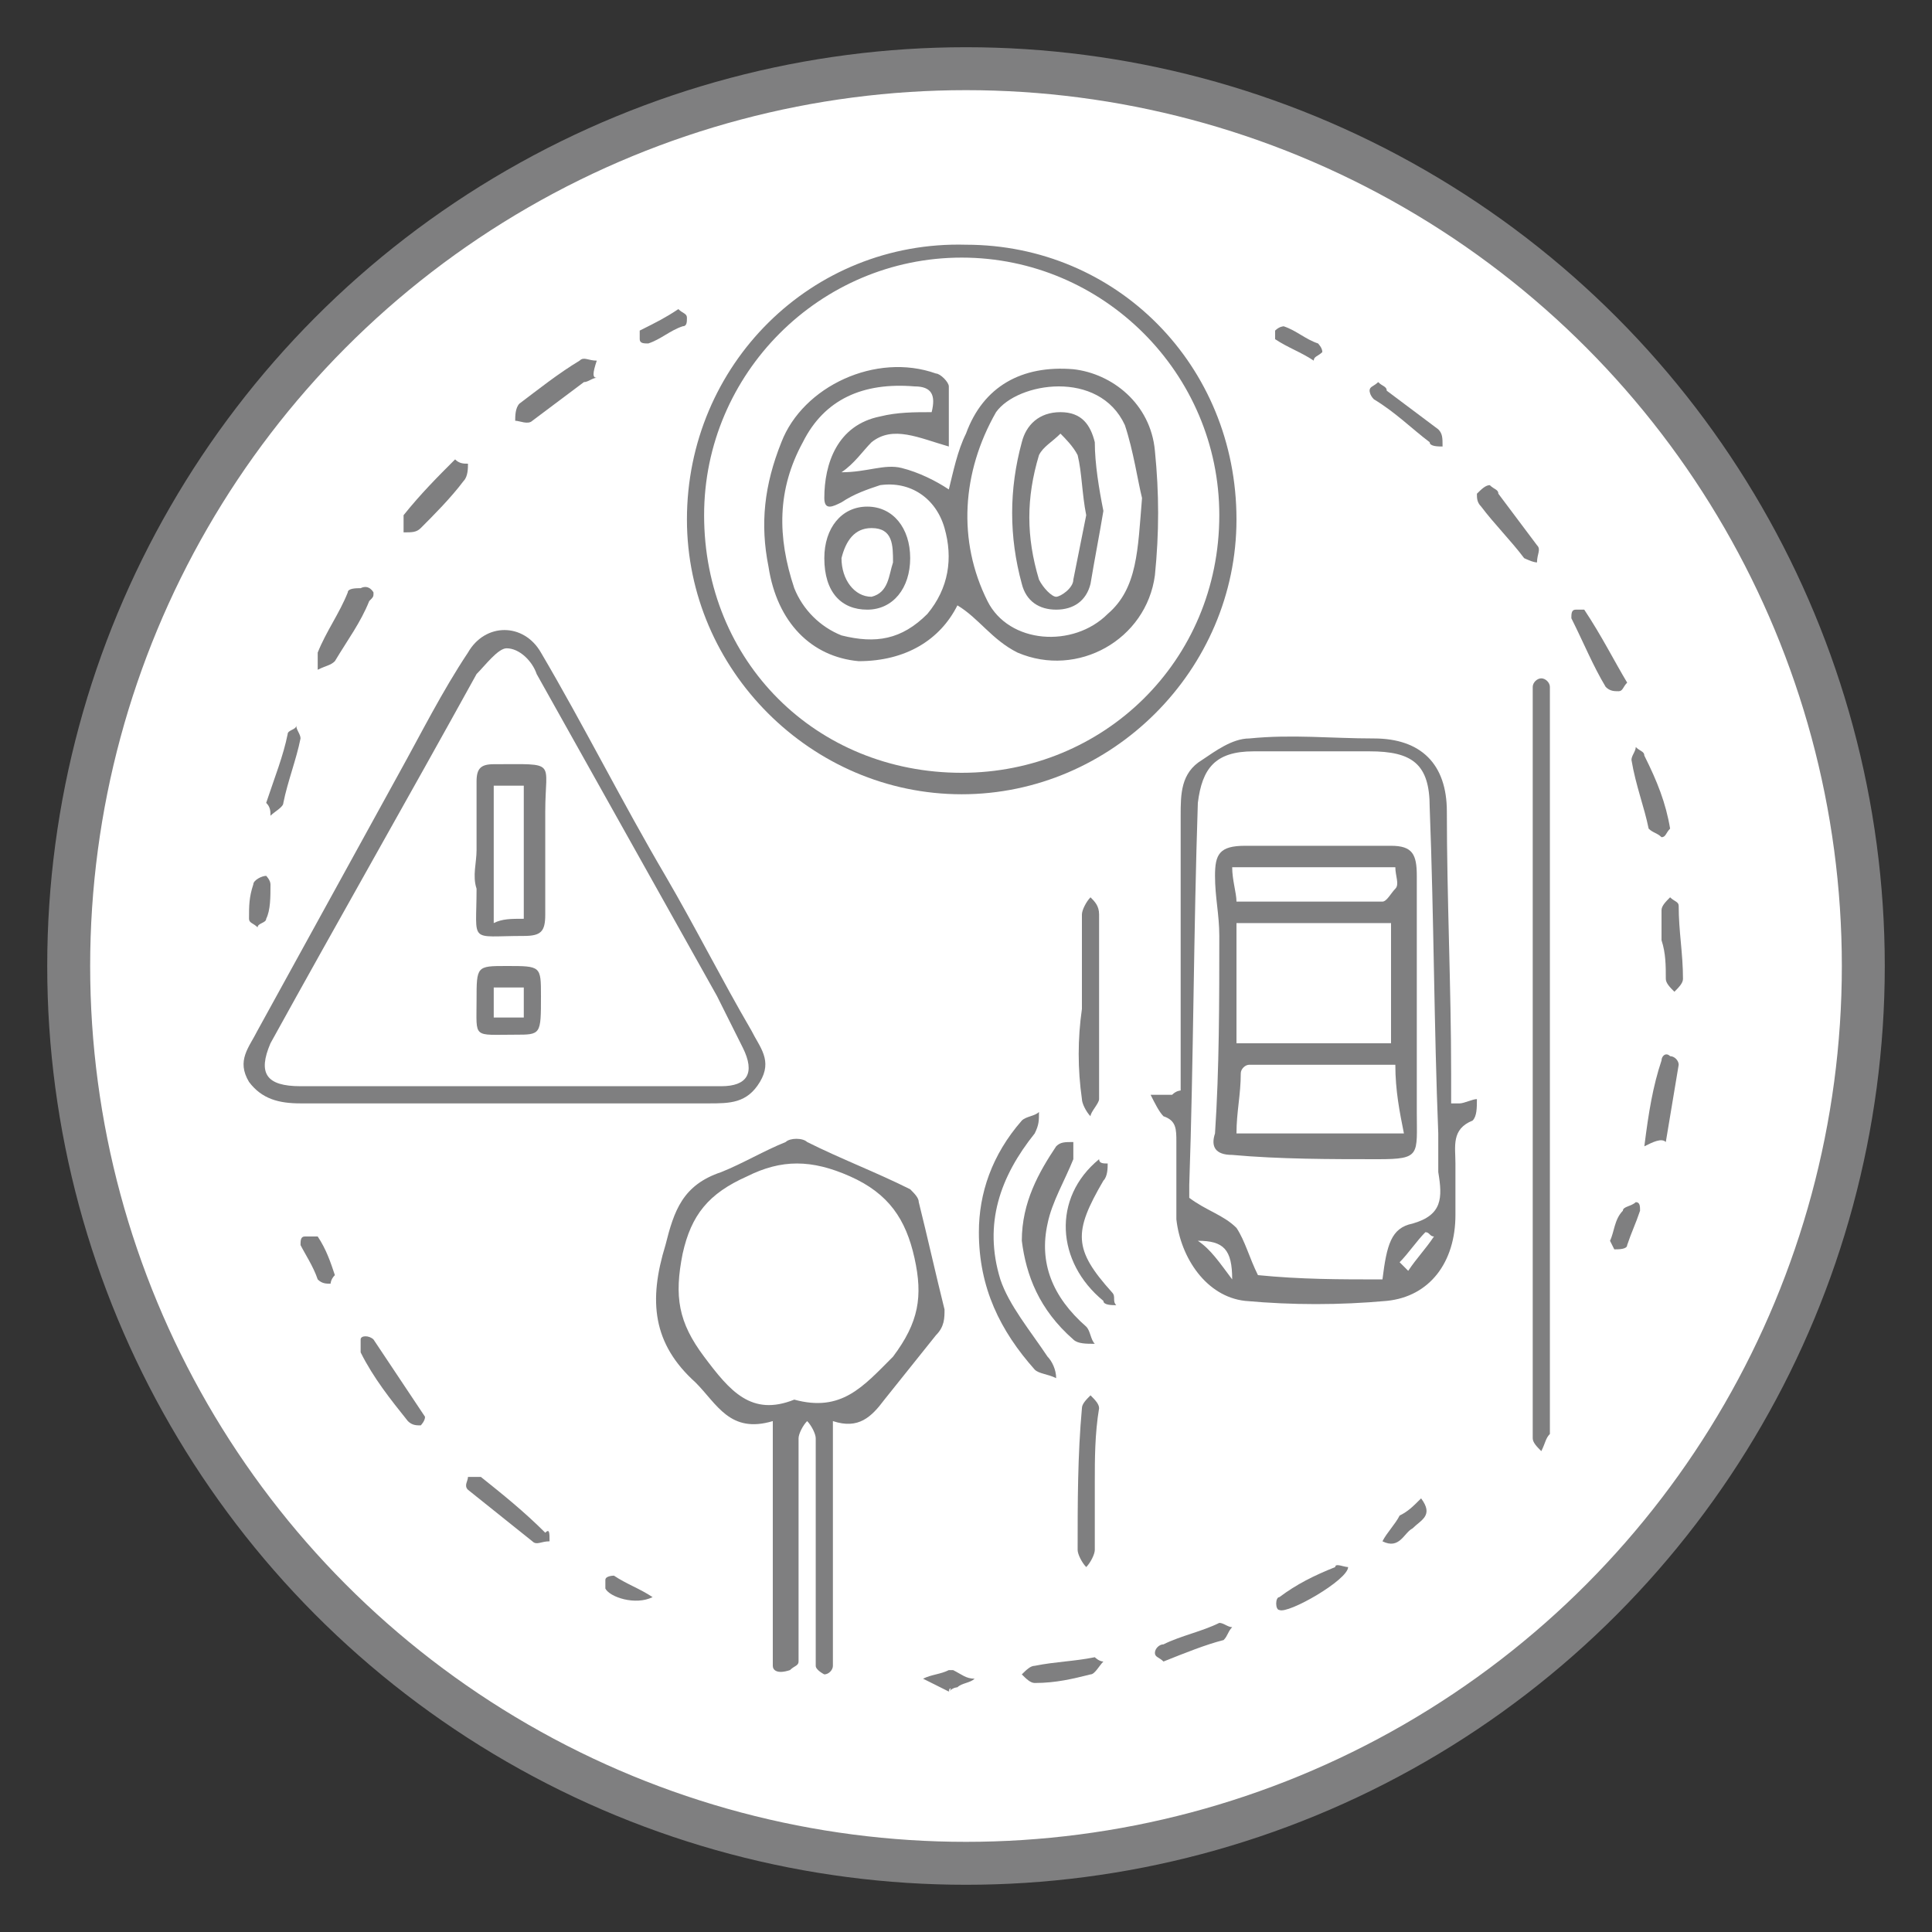 <?xml version="1.0" encoding="utf-8"?>
<!-- Generator: Adobe Illustrator 25.0.1, SVG Export Plug-In . SVG Version: 6.00 Build 0)  -->
<svg version="1.1" id="Layer_1" xmlns="http://www.w3.org/2000/svg" xmlns:xlink="http://www.w3.org/1999/xlink" x="0px" y="0px"
	 viewBox="0 0 45 45" style="enable-background:new 0 0 45 45;" xml:space="preserve">
<rect x="0" y="0" width="45" height="45" fill="#333333" stroke="none"/>
<style type="text/css">
	.st0{fill:#FFFFFF;stroke:#7F7F80;stroke-miterlimit:10;}
	.st1{fill:#7F7F80;}
</style>
<circle class="st0" cx="22.5" cy="22.5" r="20.9"/>
<g>
	<path class="st1" d="M27.5,25.4c0-2.1,0-4.3,0-6.4c0-0.5,0-1,0.5-1.3c0.3-0.2,0.7-0.5,1.1-0.5c1-0.1,1.9,0,2.9,0
		c1.1,0,1.7,0.6,1.7,1.7c0,2,0.1,4.1,0.1,6.1c0,0.2,0,0.4,0,0.7c0.1,0,0.2,0,0.2,0c0.1,0,0.3-0.1,0.4-0.1c0,0.2,0,0.4-0.1,0.5
		c-0.5,0.2-0.4,0.6-0.4,1c0,0.4,0,0.8,0,1.2c0,1.1-0.6,1.9-1.6,2c-1.1,0.1-2.2,0.1-3.3,0c-0.9-0.1-1.5-1-1.6-1.9c0-0.6,0-1.2,0-1.8
		c0-0.3,0-0.5-0.3-0.6c-0.1-0.1-0.2-0.3-0.3-0.5c0.2,0,0.3,0,0.5,0C27.4,25.4,27.5,25.4,27.5,25.4z M32.2,29.8
		c0.1-0.8,0.2-1.2,0.7-1.3c0.7-0.2,0.7-0.6,0.6-1.2c0-0.3,0-0.6,0-0.9c-0.1-2.5-0.1-5-0.2-7.6c0-1-0.4-1.3-1.4-1.3
		c-0.9,0-1.8,0-2.7,0c-0.9,0-1.2,0.4-1.3,1.2c-0.1,3-0.1,6-0.2,8.9c0,0.2,0,0.3,0,0.3c0.4,0.3,0.8,0.4,1.1,0.7
		c0.2,0.3,0.3,0.7,0.5,1.1C30.3,29.8,31.2,29.8,32.2,29.8z M28.7,29.8c0-0.7-0.2-0.9-0.8-0.9C28.2,29.1,28.4,29.4,28.7,29.8z
		 M32.6,29.4c0.1,0.1,0.1,0.1,0.2,0.2c0.2-0.3,0.4-0.5,0.6-0.8c-0.1,0-0.1-0.1-0.2-0.1C33,28.9,32.8,29.2,32.6,29.4z"/>
	<path class="st1" d="M28.8,12.1c0,3.5-2.9,6.4-6.4,6.4c-3.5,0-6.4-2.9-6.4-6.4c0-3.6,2.9-6.5,6.5-6.4C26,5.7,28.8,8.5,28.8,12.1z
		 M16.4,12c0,3.4,2.6,6,6,6c3.3,0,6-2.6,6-6c0-3.3-2.7-6-6-6C19.1,6,16.4,8.7,16.4,12z"/>
	<path class="st1" d="M11.8,25.7c-1.6,0-3.2,0-4.8,0c-0.5,0-0.9-0.1-1.2-0.5c-0.3-0.5,0-0.8,0.2-1.2c1.1-2,2.2-4,3.3-6
		c0.5-0.9,1-1.9,1.6-2.8c0.4-0.7,1.3-0.7,1.7,0c1,1.7,1.9,3.5,2.9,5.2c0.7,1.2,1.3,2.4,2,3.6c0.2,0.4,0.5,0.7,0.2,1.2
		c-0.3,0.5-0.7,0.5-1.2,0.5C15,25.7,13.4,25.7,11.8,25.7z M11.9,25.3c1.6,0,3.3,0,4.9,0c0.6,0,0.8-0.3,0.5-0.9
		c-0.2-0.4-0.4-0.8-0.6-1.2c-1.4-2.5-2.8-5-4.2-7.5c-0.1-0.3-0.4-0.6-0.7-0.6c-0.2,0-0.5,0.4-0.7,0.6c-1.6,2.9-3.2,5.7-4.8,8.6
		C6,25,6.2,25.3,7,25.3C8.6,25.3,10.2,25.3,11.9,25.3z"/>
	<path class="st1" d="M18,33.1c-1,0.3-1.3-0.4-1.8-0.9c-1-0.9-1.1-1.9-0.7-3.2c0.2-0.8,0.4-1.4,1.3-1.7c0.5-0.2,1-0.5,1.5-0.7
		c0.1-0.1,0.4-0.1,0.5,0c0.8,0.4,1.6,0.7,2.4,1.1c0.1,0.1,0.2,0.2,0.2,0.3c0.2,0.8,0.4,1.7,0.6,2.5c0,0.2,0,0.4-0.2,0.6
		c-0.4,0.5-0.8,1-1.2,1.5c-0.3,0.4-0.6,0.7-1.2,0.5c0,0.3,0,0.5,0,0.6c0,1.6,0,3.2,0,4.7c0,0.1,0,0.3,0,0.4c0,0.1-0.1,0.2-0.2,0.2
		c0,0-0.2-0.1-0.2-0.2c0-0.1,0-0.3,0-0.4c0-1.6,0-3.3,0-4.9c0-0.1-0.1-0.3-0.2-0.4c-0.1,0.1-0.2,0.3-0.2,0.4c0,1.6,0,3.2,0,4.8
		c0,0.1,0,0.3,0,0.4c0,0.1-0.1,0.1-0.2,0.2C18.1,39,18,38.9,18,38.8c0-0.1,0-0.3,0-0.4c0-1.6,0-3.1,0-4.7C18,33.6,18,33.4,18,33.1z
		 M18.5,32.6c1.1,0.3,1.6-0.3,2.3-1c0.6-0.8,0.7-1.4,0.5-2.3c-0.2-0.9-0.6-1.5-1.5-1.9c-0.9-0.4-1.6-0.4-2.4,0
		c-0.9,0.4-1.3,0.9-1.5,1.8c-0.2,1-0.1,1.6,0.5,2.4C17,32.4,17.5,33,18.5,32.6z"/>
	<path class="st1" d="M35.7,24.8c0-2.8,0-5.6,0-8.4c0-0.1,0-0.3,0-0.4c0-0.1,0.1-0.2,0.2-0.2c0.1,0,0.2,0.1,0.2,0.2
		c0,0.1,0,0.3,0,0.4c0,5.6,0,11.2,0,16.8c0,0.1,0,0.2,0,0.2c-0.1,0.1-0.1,0.2-0.2,0.4c-0.1-0.1-0.2-0.2-0.2-0.3c0-0.9,0-1.7,0-2.6
		C35.7,28.9,35.7,26.9,35.7,24.8z"/>
	<path class="st1" d="M22.8,28.7c0-0.9,0.3-1.8,1-2.6c0.1-0.1,0.3-0.1,0.4-0.2c0,0.2,0,0.3-0.1,0.5c-0.8,1-1.2,2.1-0.8,3.4
		c0.2,0.6,0.7,1.2,1.1,1.8c0.1,0.1,0.2,0.3,0.2,0.5c-0.2-0.1-0.4-0.1-0.5-0.2C23.3,31,22.8,30,22.8,28.7z"/>
	<path class="st1" d="M23.8,28.9c0-0.9,0.4-1.6,0.8-2.2c0.1-0.1,0.2-0.1,0.4-0.1c0,0.1,0,0.3,0,0.4c-0.2,0.5-0.5,1-0.6,1.5
		c-0.2,0.9,0.1,1.7,0.9,2.4c0.1,0.1,0.1,0.3,0.2,0.4c-0.2,0-0.4,0-0.5-0.1C24.2,30.5,23.9,29.7,23.8,28.9z"/>
	<path class="st1" d="M25.2,23.5c0-0.7,0-1.4,0-2.2c0-0.1,0.1-0.3,0.2-0.4c0.1,0.1,0.2,0.2,0.2,0.4c0,1.4,0,2.9,0,4.3
		c0,0.1-0.2,0.3-0.2,0.4c-0.1-0.1-0.2-0.3-0.2-0.4C25.1,24.9,25.1,24.2,25.2,23.5C25.2,23.5,25.2,23.5,25.2,23.5z"/>
	<path class="st1" d="M25.5,34.5c0,0.5,0,1.1,0,1.6c0,0.1-0.1,0.3-0.2,0.4c-0.1-0.1-0.2-0.3-0.2-0.4c0-1.1,0-2.2,0.1-3.3
		c0-0.1,0.1-0.2,0.2-0.3c0.1,0.1,0.2,0.2,0.2,0.3C25.5,33.4,25.5,34,25.5,34.5C25.5,34.5,25.5,34.5,25.5,34.5z"/>
	<path class="st1" d="M25.8,27.1c0,0.1,0,0.3-0.1,0.4c-0.7,1.2-0.7,1.6,0.2,2.6c0.1,0.1,0,0.2,0.1,0.3c-0.1,0-0.3,0-0.3-0.1
		c-1.1-0.9-1.2-2.4-0.1-3.3C25.6,27.1,25.7,27.1,25.8,27.1z"/>
	<path class="st1" d="M12.8,35.9c-0.2,0-0.3,0.1-0.4,0c-0.5-0.4-1-0.8-1.5-1.2c-0.1-0.1,0-0.2,0-0.3c0.1,0,0.2,0,0.3,0
		c0.5,0.4,1,0.8,1.5,1.3C12.8,35.6,12.8,35.7,12.8,35.9z"/>
	<path class="st1" d="M9.9,33c0,0.1-0.1,0.2-0.1,0.2c-0.1,0-0.2,0-0.3-0.1c-0.4-0.5-0.8-1-1.1-1.6c0-0.1,0-0.2,0-0.3
		c0-0.1,0.2-0.1,0.3,0C9.1,31.8,9.5,32.4,9.9,33z"/>
	<path class="st1" d="M38.7,21.9c0-0.2,0-0.5,0-0.7c0-0.1,0.1-0.2,0.2-0.3c0.1,0.1,0.2,0.1,0.2,0.2c0,0.6,0.1,1.1,0.1,1.7
		c0,0.1-0.1,0.2-0.2,0.3c-0.1-0.1-0.2-0.2-0.2-0.3C38.8,22.5,38.8,22.2,38.7,21.9C38.8,21.9,38.8,21.9,38.7,21.9z"/>
	<path class="st1" d="M6.2,18.7c0.2-0.6,0.4-1.1,0.5-1.6c0-0.1,0.2-0.1,0.2-0.2c0,0.1,0.1,0.2,0.1,0.3c-0.1,0.5-0.3,1-0.4,1.5
		c0,0.1-0.2,0.2-0.3,0.3C6.3,18.9,6.3,18.8,6.2,18.7z"/>
	<path class="st1" d="M38.3,26.7c0.1-0.8,0.2-1.4,0.4-2c0-0.1,0.1-0.2,0.2-0.1c0.1,0,0.2,0.1,0.2,0.2c-0.1,0.6-0.2,1.2-0.3,1.8
		C38.7,26.5,38.5,26.6,38.3,26.7z"/>
	<path class="st1" d="M13.9,8.8c-0.1,0-0.2,0.1-0.3,0.1c-0.4,0.3-0.8,0.6-1.2,0.9c-0.1,0.1-0.3,0-0.4,0c0-0.1,0-0.3,0.1-0.4
		c0.4-0.3,0.9-0.7,1.4-1c0.1-0.1,0.2,0,0.4,0C13.8,8.7,13.8,8.8,13.9,8.8z"/>
	<path class="st1" d="M37.9,15.9c-0.1,0.1-0.1,0.2-0.2,0.2c-0.1,0-0.2,0-0.3-0.1c-0.3-0.5-0.5-1-0.8-1.6c0-0.1,0-0.2,0.1-0.2
		c0.1,0,0.2,0,0.2,0C37.3,14.8,37.6,15.4,37.9,15.9z"/>
	<path class="st1" d="M10.9,10.8c0,0.1,0,0.3-0.1,0.4c-0.3,0.4-0.7,0.8-1,1.1c-0.1,0.1-0.2,0.1-0.4,0.1c0-0.1,0-0.3,0-0.4
		c0.4-0.5,0.8-0.9,1.2-1.3C10.7,10.8,10.8,10.8,10.9,10.8z"/>
	<path class="st1" d="M32.1,8.9C32.2,9,32.3,9,32.3,9.1c0.4,0.3,0.8,0.6,1.2,0.9c0.1,0.1,0.1,0.2,0.1,0.4c-0.1,0-0.3,0-0.3-0.1
		c-0.4-0.3-0.8-0.7-1.3-1c-0.1-0.1-0.1-0.2-0.1-0.2C31.9,9,32,9,32.1,8.9z"/>
	<path class="st1" d="M8.7,13.8c0,0.1,0,0.1-0.1,0.2c-0.2,0.5-0.5,0.9-0.8,1.4c-0.1,0.1-0.2,0.1-0.4,0.2c0-0.1,0-0.3,0-0.4
		c0.2-0.5,0.5-0.9,0.7-1.4c0-0.1,0.2-0.1,0.3-0.1C8.6,13.6,8.7,13.8,8.7,13.8z"/>
	<path class="st1" d="M34.7,11.3c0.1,0.1,0.2,0.1,0.2,0.2c0.3,0.4,0.6,0.8,0.9,1.2c0.1,0.1,0,0.2,0,0.4c-0.1,0-0.3-0.1-0.3-0.1
		c-0.3-0.4-0.7-0.8-1-1.2c-0.1-0.1-0.1-0.2-0.1-0.3C34.5,11.4,34.6,11.3,34.7,11.3z"/>
	<path class="st1" d="M38.9,19.3c-0.1,0.1-0.1,0.2-0.2,0.2c-0.1-0.1-0.2-0.1-0.3-0.2c-0.1-0.5-0.3-1-0.4-1.6c0-0.1,0.1-0.2,0.1-0.3
		c0.1,0.1,0.2,0.1,0.2,0.2C38.6,18.2,38.8,18.7,38.9,19.3z"/>
	<path class="st1" d="M31.4,36.5c0,0.3-1.4,1.1-1.6,1c-0.1,0-0.1-0.3,0-0.3c0.4-0.3,0.8-0.5,1.3-0.7C31.1,36.4,31.3,36.5,31.4,36.5z
		"/>
	<path class="st1" d="M27.1,38.7c-0.1-0.1-0.2-0.1-0.2-0.2c0-0.1,0.1-0.2,0.2-0.2c0.4-0.2,0.9-0.3,1.3-0.5c0.1,0,0.2,0.1,0.3,0.1
		c-0.1,0.1-0.1,0.2-0.2,0.3C28.1,38.3,27.6,38.5,27.1,38.7z"/>
	<path class="st1" d="M25.5,38.6c0,0,0.1,0.1,0.2,0.1c-0.1,0.1-0.2,0.3-0.3,0.3c-0.4,0.1-0.8,0.2-1.3,0.2c-0.1,0-0.2-0.1-0.3-0.2
		c0.1-0.1,0.2-0.2,0.3-0.2C24.6,38.7,25,38.7,25.5,38.6z"/>
	<path class="st1" d="M22.1,39.4c-0.2-0.1-0.4-0.2-0.6-0.3c0.2-0.1,0.4-0.1,0.6-0.2c0,0,0.1,0,0.1,0c0.2,0.1,0.3,0.2,0.5,0.2
		c-0.1,0.1-0.3,0.1-0.4,0.2C22.3,39.3,22.2,39.3,22.1,39.4C22.2,39.3,22.1,39.3,22.1,39.4z"/>
	<path class="st1" d="M7.8,29.7c-0.1,0.1-0.1,0.2-0.1,0.2c-0.1,0-0.2,0-0.3-0.1c-0.1-0.3-0.3-0.6-0.4-0.8c0-0.1,0-0.2,0.1-0.2
		c0.1,0,0.2,0,0.3,0C7.6,29.1,7.7,29.4,7.8,29.7z"/>
	<path class="st1" d="M33.1,34.9c0.3,0.4,0,0.5-0.2,0.7c-0.2,0.1-0.3,0.5-0.7,0.3c0.1-0.2,0.3-0.4,0.4-0.6
		C32.8,35.2,32.9,35.1,33.1,34.9z"/>
	<path class="st1" d="M6.3,20.6c0,0.3,0,0.6-0.1,0.8c0,0.1-0.2,0.1-0.2,0.2c-0.1-0.1-0.2-0.1-0.2-0.2c0-0.3,0-0.5,0.1-0.8
		c0-0.1,0.2-0.2,0.3-0.2C6.2,20.4,6.3,20.5,6.3,20.6z"/>
	<path class="st1" d="M15.2,37.2c-0.4,0.2-1,0-1.1-0.2c0-0.1,0-0.2,0-0.2c0-0.1,0.2-0.1,0.2-0.1C14.6,36.9,14.9,37,15.2,37.2z"/>
	<path class="st1" d="M15.8,7.2C15.9,7.3,16,7.3,16,7.4c0,0.1,0,0.2-0.1,0.2c-0.3,0.1-0.5,0.3-0.8,0.4c-0.1,0-0.2,0-0.2-0.1
		c0,0,0-0.2,0-0.2C15.3,7.5,15.5,7.4,15.8,7.2z"/>
	<path class="st1" d="M30.6,8.4c-0.3-0.2-0.6-0.3-0.9-0.5c0,0,0-0.2,0-0.2c0.1-0.1,0.2-0.1,0.2-0.1c0.3,0.1,0.5,0.3,0.8,0.4
		c0,0,0.1,0.1,0.1,0.2C30.7,8.3,30.6,8.3,30.6,8.4z"/>
	<path class="st1" d="M38.2,28.2c-0.1,0.3-0.2,0.5-0.3,0.8c0,0.1-0.2,0.1-0.3,0.1c0,0-0.1-0.2-0.1-0.2c0.1-0.2,0.1-0.5,0.3-0.7
		c0-0.1,0.2-0.1,0.3-0.2C38.2,28,38.2,28.1,38.2,28.2z"/>
	<path class="st1" d="M30.7,19.7c0.6,0,1.2,0,1.7,0c0.5,0,0.6,0.2,0.6,0.7c0,1.8,0,3.6,0,5.5c0,1,0.1,1.1-0.9,1.1
		c-1.1,0-2.3,0-3.4-0.1c-0.4,0-0.5-0.2-0.4-0.5c0.1-1.5,0.1-3.1,0.1-4.6c0-0.5-0.1-0.9-0.1-1.4c0-0.5,0.1-0.7,0.7-0.7
		C29.5,19.7,30.1,19.7,30.7,19.7z M28.8,24.3c1.2,0,2.4,0,3.6,0c0-1,0-1.9,0-2.8c-1.2,0-2.4,0-3.6,0C28.8,22.4,28.8,23.3,28.8,24.3z
		 M32.5,24.8c-1.2,0-2.3,0-3.4,0c-0.1,0-0.2,0.1-0.2,0.2c0,0.5-0.1,0.9-0.1,1.4c1.3,0,2.6,0,3.9,0C32.6,25.9,32.5,25.4,32.5,24.8z
		 M32.5,20.2c-1.3,0-2.5,0-3.8,0c0,0.3,0.1,0.6,0.1,0.8c1.2,0,2.3,0,3.4,0c0.1,0,0.2-0.2,0.3-0.3C32.6,20.6,32.5,20.4,32.5,20.2z"/>
	<path class="st1" d="M22.3,14.1c-0.4,0.8-1.2,1.3-2.3,1.3c-1.1-0.1-1.9-0.9-2.1-2.2c-0.2-1-0.1-1.9,0.3-2.9
		c0.5-1.3,2.2-2.1,3.6-1.6c0.1,0,0.3,0.2,0.3,0.3c0,0.4,0,0.9,0,1.4c-0.7-0.2-1.3-0.5-1.8-0.1c-0.2,0.2-0.4,0.5-0.7,0.7
		c0.6,0,1-0.2,1.4-0.1c0.4,0.1,0.8,0.3,1.1,0.5c0.1-0.4,0.2-0.9,0.4-1.3C22.9,9,23.8,8.5,25,8.6c0.9,0.1,1.8,0.8,1.9,1.9
		c0.1,1,0.1,1.9,0,2.9c-0.2,1.5-1.8,2.4-3.2,1.8C23.1,14.9,22.8,14.4,22.3,14.1z M26.6,11.6c-0.1-0.4-0.2-1.1-0.4-1.7
		c-0.6-1.3-2.5-1-3-0.3c-0.8,1.4-0.9,3-0.2,4.4c0.5,1,2,1.1,2.8,0.3C26.5,13.7,26.5,12.8,26.6,11.6z M21.7,9.6
		c0.1-0.4,0-0.6-0.4-0.6c-1.2-0.1-2.1,0.3-2.6,1.3c-0.6,1.1-0.6,2.2-0.2,3.4c0.2,0.5,0.6,0.9,1.1,1.1c0.8,0.2,1.4,0.1,2-0.5
		c0.5-0.6,0.6-1.3,0.4-2c-0.2-0.7-0.8-1.1-1.5-1c-0.3,0.1-0.6,0.2-0.9,0.4c-0.2,0.1-0.4,0.2-0.4-0.1c0-0.8,0.3-1.7,1.3-1.9
		C20.9,9.6,21.3,9.6,21.7,9.6z"/>
	<path class="st1" d="M11.1,19.8c0-0.5,0-1.1,0-1.6c0-0.3,0.1-0.4,0.4-0.4c1.5,0,1.2-0.1,1.2,1.1c0,0.8,0,1.6,0,2.4
		c0,0.4-0.1,0.5-0.5,0.5c-1.3,0-1.1,0.2-1.1-1.1C11,20.4,11.1,20.1,11.1,19.8z M12.2,21.4c0-0.9,0-1.8,0-2.6c0-0.2,0-0.3,0-0.5
		c-0.2,0-0.4,0-0.7,0c0,0.9,0,1.8,0,2.7c0,0.1,0,0.3,0,0.5C11.7,21.4,11.9,21.4,12.2,21.4z"/>
	<path class="st1" d="M11.8,22.5c0.8,0,0.8,0,0.8,0.7c0,0.9,0,0.9-0.6,0.9c-1,0-0.9,0.1-0.9-0.8C11.1,22.5,11.1,22.5,11.8,22.5z
		 M11.5,23.7c0.3,0,0.5,0,0.7,0c0-0.3,0-0.5,0-0.7c-0.2,0-0.4,0-0.7,0C11.5,23.2,11.5,23.4,11.5,23.7z"/>
	<path class="st1" d="M25.7,11.9c-0.1,0.6-0.2,1.1-0.3,1.7c-0.1,0.4-0.4,0.6-0.8,0.6c-0.4,0-0.7-0.2-0.8-0.6c-0.3-1.1-0.3-2.2,0-3.3
		c0.1-0.4,0.4-0.7,0.9-0.7c0.5,0,0.7,0.3,0.8,0.7C25.5,10.8,25.6,11.4,25.7,11.9z M25.3,12c-0.1-0.5-0.1-1-0.2-1.4
		c-0.1-0.2-0.3-0.4-0.4-0.5c-0.2,0.2-0.4,0.3-0.5,0.5c-0.3,1-0.3,1.9,0,2.9c0.1,0.2,0.3,0.4,0.4,0.4c0.1,0,0.4-0.2,0.4-0.4
		C25.1,13,25.2,12.5,25.3,12z"/>
	<path class="st1" d="M21.2,13c0,0.7-0.4,1.2-1,1.2c-0.6,0-1-0.4-1-1.2c0-0.7,0.4-1.2,1-1.2C20.8,11.8,21.2,12.3,21.2,13z
		 M20.8,13.1c0-0.4,0-0.8-0.5-0.8c-0.4,0-0.6,0.3-0.7,0.7c0,0.5,0.3,0.9,0.7,0.9C20.7,13.8,20.7,13.4,20.8,13.1z"/>
</g>
</svg>
